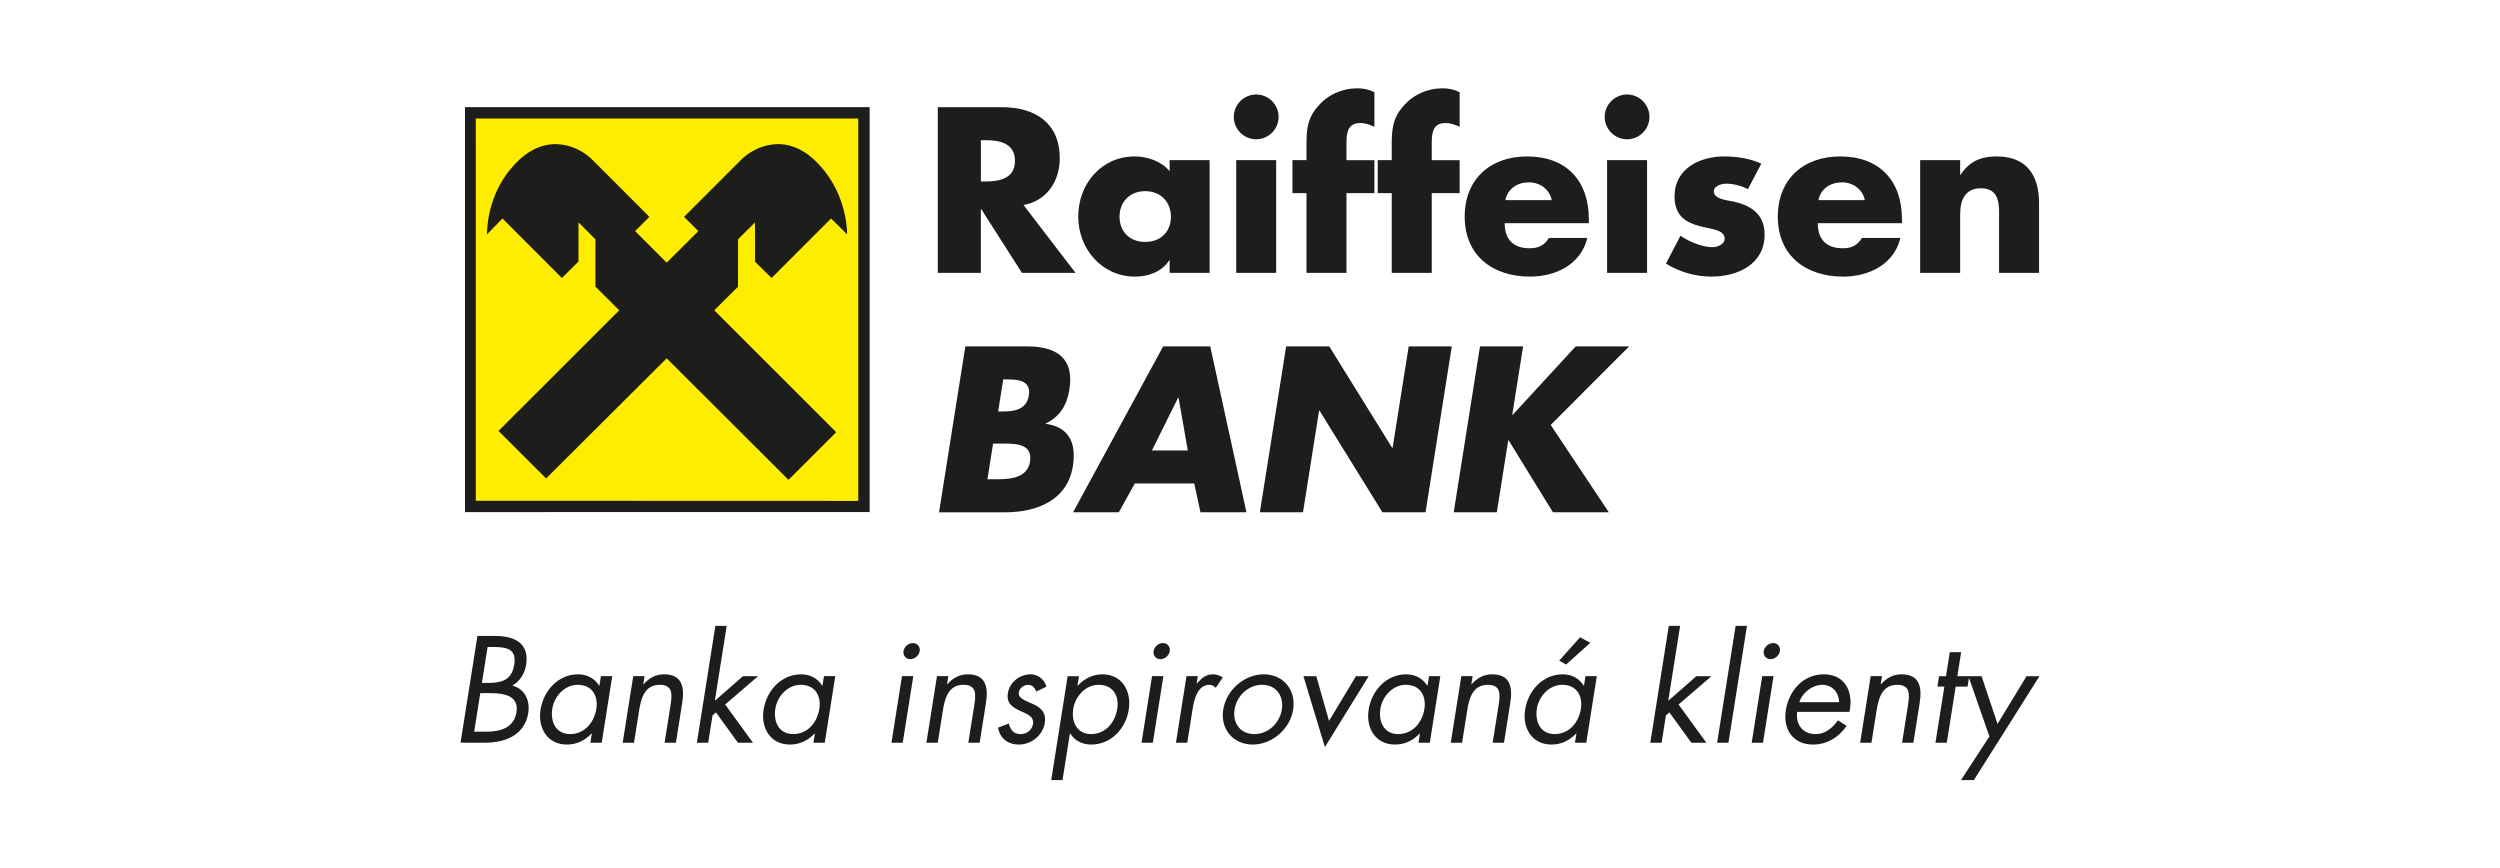 <?xml version="1.0" encoding="utf-8"?>
<!-- Generator: Adobe Illustrator 16.0.0, SVG Export Plug-In . SVG Version: 6.00 Build 0)  -->
<!DOCTYPE svg PUBLIC "-//W3C//DTD SVG 1.1//EN" "http://www.w3.org/Graphics/SVG/1.1/DTD/svg11.dtd">
<svg version="1.1" id="Vrstva_1" xmlns="http://www.w3.org/2000/svg" xmlns:xlink="http://www.w3.org/1999/xlink" x="0px" y="0px"
	 width="190px" height="66px" viewBox="0 0 190 66" enable-background="new 0 0 190 66" xml:space="preserve">
<g>
	<path fill="#1D1D1B" d="M77.787,15.58c1.786-0.318,2.755-1.821,2.755-3.557c0-2.688-1.887-3.876-4.376-3.876h-4.893V20.74h3.273
		v-4.843h0.033l3.09,4.843h4.074L77.787,15.58L77.787,15.58z M74.547,10.653h0.318c1.067,0,2.27,0.2,2.27,1.57
		c0,1.369-1.202,1.57-2.27,1.57h-0.318V10.653L74.547,10.653z M91.931,12.172h-3.04v0.836c-0.634-0.752-1.67-1.119-2.654-1.119
		c-2.539,0-4.292,2.104-4.292,4.559s1.787,4.575,4.325,4.575c1.002,0,2.053-0.383,2.589-1.235h0.032v0.952h3.04V12.172
		L91.931,12.172z M87.037,14.528c1.236,0,1.954,0.884,1.954,1.938c0,1.084-0.718,1.919-1.954,1.919s-1.953-0.835-1.953-1.919
		C85.084,15.412,85.801,14.528,87.037,14.528 M97.174,8.883c0,0.936-0.768,1.703-1.703,1.703s-1.704-0.768-1.704-1.703
		s0.769-1.703,1.704-1.703S97.174,7.948,97.174,8.883 M93.951,12.172h3.038v8.566h-3.038V12.172L93.951,12.172z M102.333,20.74
		h-3.04v-6.062h-1.068v-2.506h1.068v-1.086c0-1.186,0.034-2.053,0.869-3.006c0.752-0.885,1.838-1.369,2.989-1.369
		c0.467,0,0.885,0.084,1.304,0.301v2.623c-0.35-0.15-0.668-0.285-1.069-0.285c-0.784,0-1.053,0.469-1.053,1.437v1.386h2.122v2.506
		h-2.122V20.74L102.333,20.74z M108.812,20.74h-3.04v-6.062h-1.068v-2.506h1.068v-1.086c0-1.186,0.034-2.053,0.869-3.006
		c0.751-0.885,1.837-1.369,2.988-1.369c0.469,0,0.886,0.084,1.303,0.301v2.623c-0.35-0.15-0.668-0.285-1.067-0.285
		c-0.786,0-1.053,0.469-1.053,1.437v1.386h2.12v2.506h-2.12V20.74L108.812,20.74z M120.752,16.648c0-2.923-1.721-4.759-4.692-4.759
		c-2.789,0-4.743,1.721-4.743,4.576c0,2.955,2.121,4.558,4.96,4.558c1.954,0,3.874-0.919,4.358-2.938h-2.922
		c-0.333,0.566-0.802,0.783-1.452,0.783c-1.254,0-1.904-0.668-1.904-1.903h6.396V16.648L120.752,16.648z M114.407,15.211
		c0.183-0.885,0.916-1.353,1.802-1.353c0.819,0,1.57,0.534,1.721,1.353H114.407L114.407,15.211z M125.36,8.883
		c0,0.936-0.769,1.703-1.703,1.703s-1.703-0.768-1.703-1.703s0.769-1.703,1.703-1.703S125.36,7.948,125.36,8.883 M122.138,12.172
		h3.039v8.566h-3.039V12.172L122.138,12.172z M132.841,14.376c-0.468-0.249-1.118-0.417-1.635-0.417
		c-0.351,0-0.953,0.15-0.953,0.584c0,0.584,0.953,0.668,1.37,0.752c1.419,0.284,2.487,0.951,2.487,2.537
		c0,2.256-2.054,3.19-4.041,3.19c-1.22,0-2.421-0.351-3.457-0.985l1.103-2.119c0.618,0.434,1.653,0.867,2.404,0.867
		c0.385,0,0.952-0.184,0.952-0.652c0-0.668-0.952-0.7-1.905-0.95c-0.95-0.251-1.902-0.718-1.902-2.255
		c0-2.105,1.902-3.039,3.774-3.039c0.969,0,1.938,0.15,2.822,0.551L132.841,14.376L132.841,14.376z M144.548,16.648
		c0-2.923-1.721-4.759-4.693-4.759c-2.788,0-4.742,1.721-4.742,4.576c0,2.955,2.121,4.558,4.96,4.558
		c1.953,0,3.874-0.919,4.357-2.938h-2.922c-0.334,0.566-0.801,0.783-1.453,0.783c-1.252,0-1.902-0.668-1.902-1.903h6.396V16.648
		L144.548,16.648z M138.201,15.211c0.185-0.885,0.919-1.353,1.804-1.353c0.817,0,1.569,0.534,1.72,1.353H138.201L138.201,15.211z
		 M148.972,13.274h0.033c0.703-1.035,1.554-1.385,2.739-1.385c2.305,0,3.224,1.453,3.224,3.557v5.294h-3.04v-4.175
		c0-0.818,0.134-2.255-1.369-2.255c-1.235,0-1.587,0.919-1.587,1.987v4.442h-3.039v-8.567h3.039V13.274L148.972,13.274z
		 M76.246,28.834h0.234c0.886,0,1.896,0.066,1.712,1.22c-0.168,1.071-1.096,1.22-1.964,1.22h-0.369L76.246,28.834L76.246,28.834z
		 M76.419,38.934c2.308,0,4.703-0.871,5.122-3.512c0.277-1.755-0.299-2.975-2.067-3.21l0.006-0.032
		c1.102-0.521,1.616-1.438,1.795-2.577c0.382-2.406-0.986-3.277-3.227-3.277h-4.682l-1.998,12.609H76.419L76.419,38.934z
		 M75.473,33.716h0.334c1.071,0,2.717-0.15,2.475,1.372c-0.219,1.387-1.85,1.336-2.819,1.336h-0.418L75.473,33.716L75.473,33.716z
		 M90.762,36.742l0.473,2.191h3.495l-2.752-12.609h-3.578l-6.847,12.609h3.478l1.217-2.191H90.762L90.762,36.742z M90.273,34.234
		h-2.726l1.989-4.013h0.033L90.273,34.234L90.273,34.234z M97.748,26.325h3.276l4.781,7.71h0.034l1.221-7.71h3.277l-1.996,12.609
		h-3.277l-4.78-7.726h-0.033l-1.223,7.726h-3.279L97.748,26.325L97.748,26.325z M119.753,26.325h4.062l-5.962,5.971l4.417,6.638
		h-4.246l-3.366-5.466h-0.034l-0.865,5.466h-3.277l1.997-12.609h3.277l-0.824,5.201h0.033L119.753,26.325L119.753,26.325z"/>
	<path fill="#1D1D1B" d="M36.286,48.332h1.334c1.476,0,2.628,0.539,2.365,2.195c-0.104,0.656-0.44,1.217-1.048,1.582
		c0.932,0.236,1.364,1.109,1.211,2.076c-0.256,1.615-1.66,2.26-3.265,2.26H35L36.286,48.332L36.286,48.332z M36.038,55.607h0.904
		c1.011,0,2.115-0.248,2.312-1.486c0.2-1.258-0.976-1.441-1.967-1.441h-0.786L36.038,55.607L36.038,55.607z M36.625,51.904h0.344
		c1.022,0,1.913-0.117,2.112-1.377c0.193-1.227-0.56-1.357-1.669-1.357h-0.354L36.625,51.904L36.625,51.904z"/>
	<path fill="#1D1D1B" d="M45.73,56.447h-0.861l0.111-0.701h-0.021c-0.53,0.561-1.167,0.84-1.877,0.84c-1.485,0-2.221-1.258-2-2.658
		c0.229-1.441,1.339-2.68,2.856-2.68c0.689,0,1.262,0.322,1.597,0.861h0.021l0.114-0.721h0.861L45.73,56.447L45.73,56.447z
		 M41.975,53.863c-0.157,0.99,0.275,1.928,1.353,1.928c1.108,0,1.831-0.895,1.993-1.916c0.159-1.012-0.346-1.83-1.411-1.83
		C42.909,52.045,42.125,52.918,41.975,53.863"/>
	<path fill="#1D1D1B" d="M48.889,52.002h0.021c0.432-0.486,0.937-0.754,1.561-0.754c1.399,0,1.562,1.012,1.374,2.195l-0.475,3.004
		h-0.861l0.451-2.854c0.13-0.816,0.181-1.549-0.82-1.549c-1.184,0-1.433,1.098-1.575,2.002l-0.381,2.4h-0.86l0.802-5.059h0.86
		L48.889,52.002L48.889,52.002z"/>
	<polygon fill="#1D1D1B" points="54.328,53.26 56.465,51.389 57.616,51.389 55.112,53.541 57.225,56.447 56.083,56.447 
		54.414,54.143 54.151,54.369 53.823,56.447 52.963,56.447 54.369,47.566 55.229,47.566 54.328,53.26 	"/>
	<path fill="#1D1D1B" d="M62.681,56.447h-0.861l0.111-0.701h-0.022c-0.53,0.561-1.166,0.84-1.876,0.84c-1.485,0-2.222-1.258-2-2.658
		c0.229-1.441,1.339-2.68,2.856-2.68c0.689,0,1.262,0.322,1.596,0.861h0.021l0.114-0.721h0.861L62.681,56.447L62.681,56.447z
		 M58.925,53.863c-0.157,0.99,0.276,1.928,1.353,1.928c1.107,0,1.831-0.895,1.992-1.916c0.16-1.012-0.344-1.83-1.411-1.83
		C59.858,52.045,59.074,52.918,58.925,53.863"/>
	<path fill="#1D1D1B" d="M68.609,56.447H67.75l0.8-5.059h0.861L68.609,56.447L68.609,56.447z M69.896,49.482
		c-0.055,0.346-0.378,0.615-0.712,0.615c-0.332,0-0.57-0.27-0.516-0.615c0.053-0.332,0.377-0.611,0.711-0.611
		C69.713,48.871,69.949,49.15,69.896,49.482"/>
	<path fill="#1D1D1B" d="M71.973,52.002h0.021c0.432-0.486,0.937-0.754,1.561-0.754c1.399,0,1.562,1.012,1.375,2.195l-0.476,3.004
		h-0.861l0.452-2.854c0.13-0.816,0.182-1.549-0.82-1.549c-1.184,0-1.434,1.098-1.576,2.002l-0.38,2.4h-0.862l0.803-5.059h0.86
		L71.973,52.002L71.973,52.002z"/>
	<path fill="#1D1D1B" d="M78.75,52.561c-0.076-0.27-0.295-0.516-0.607-0.516c-0.301,0-0.661,0.236-0.712,0.561
		c-0.074,0.461,0.479,0.633,1.033,0.881c0.553,0.248,1.077,0.604,0.941,1.453c-0.151,0.957-1.035,1.646-1.971,1.646
		c-0.851,0-1.44-0.484-1.584-1.281l0.815-0.322c0.14,0.475,0.335,0.809,0.906,0.809c0.461,0,0.866-0.312,0.939-0.775
		c0.179-1.131-2.164-0.742-1.912-2.336c0.136-0.85,0.915-1.432,1.734-1.432c0.581,0,1.054,0.408,1.196,0.936L78.75,52.561
		L78.75,52.561z"/>
	<path fill="#1D1D1B" d="M81.888,52.109h0.023c0.507-0.559,1.179-0.861,1.878-0.861c1.485,0,2.219,1.281,1.998,2.68
		c-0.229,1.443-1.336,2.658-2.854,2.658c-0.688,0-1.275-0.301-1.597-0.85h-0.022l-0.562,3.551h-0.86l1.25-7.898h0.862L81.888,52.109
		L81.888,52.109z M81.567,53.863c-0.157,0.99,0.276,1.928,1.352,1.928c1.109,0,1.831-0.895,1.993-1.916
		c0.16-1.012-0.345-1.83-1.41-1.83C82.501,52.045,81.718,52.916,81.567,53.863"/>
	<path fill="#1D1D1B" d="M87.615,56.447h-0.86l0.8-5.059h0.862L87.615,56.447L87.615,56.447z M88.901,49.482
		c-0.055,0.346-0.377,0.615-0.711,0.615c-0.333,0-0.57-0.27-0.517-0.615c0.054-0.332,0.378-0.611,0.711-0.611
		S88.953,49.15,88.901,49.482"/>
	<path fill="#1D1D1B" d="M90.945,51.938h0.021c0.365-0.398,0.669-0.689,1.229-0.689c0.291,0,0.512,0.098,0.738,0.236l-0.533,0.787
		c-0.154-0.119-0.256-0.227-0.481-0.227c-0.947,0-1.183,1.215-1.287,1.873l-0.4,2.529h-0.86l0.801-5.059h0.86L90.945,51.938
		L90.945,51.938z"/>
	<path fill="#1D1D1B" d="M92.965,53.928c0.235-1.484,1.597-2.68,3.083-2.68c1.484,0,2.469,1.195,2.233,2.68
		s-1.605,2.658-3.079,2.658C93.728,56.586,92.729,55.412,92.965,53.928 M93.827,53.918c-0.163,1.031,0.436,1.873,1.501,1.873
		c1.064,0,1.93-0.842,2.094-1.873c0.162-1.023-0.436-1.873-1.501-1.873S93.989,52.895,93.827,53.918"/>
	<polygon fill="#1D1D1B" points="101.008,54.789 103.053,51.389 104.021,51.389 100.692,56.779 99.06,51.389 100.039,51.389 
		101.008,54.789 	"/>
	<path fill="#1D1D1B" d="M108.666,56.447h-0.861l0.11-0.701h-0.021c-0.53,0.561-1.166,0.84-1.876,0.84
		c-1.485,0-2.223-1.258-2.001-2.658c0.229-1.441,1.34-2.68,2.857-2.68c0.688,0,1.261,0.322,1.596,0.861h0.021l0.114-0.721h0.86
		L108.666,56.447L108.666,56.447z M104.91,53.863c-0.157,0.99,0.274,1.928,1.351,1.928c1.109,0,1.832-0.895,1.994-1.916
		c0.16-1.012-0.346-1.83-1.411-1.83C105.845,52.045,105.06,52.918,104.91,53.863"/>
	<path fill="#1D1D1B" d="M111.823,52.002h0.021c0.434-0.486,0.938-0.754,1.562-0.754c1.399,0,1.562,1.012,1.374,2.195l-0.477,3.004
		h-0.86l0.452-2.854c0.129-0.816,0.181-1.549-0.821-1.549c-1.183,0-1.433,1.098-1.575,2.002l-0.38,2.4h-0.861l0.802-5.059h0.86
		L111.823,52.002L111.823,52.002z"/>
	<path fill="#1D1D1B" d="M120.557,56.447h-0.86l0.111-0.701h-0.021c-0.53,0.561-1.167,0.84-1.877,0.84
		c-1.485,0-2.223-1.258-2.001-2.658c0.229-1.441,1.34-2.68,2.857-2.68c0.688,0,1.262,0.322,1.596,0.861h0.021l0.114-0.721h0.861
		L120.557,56.447L120.557,56.447z M116.802,53.863c-0.157,0.99,0.276,1.928,1.352,1.928c1.108,0,1.831-0.895,1.992-1.916
		c0.161-1.012-0.344-1.83-1.409-1.83C117.735,52.045,116.951,52.918,116.802,53.863 M120.867,48.848l-1.845,1.658l-0.522-0.301
		l1.582-1.766L120.867,48.848L120.867,48.848z"/>
	<polygon fill="#1D1D1B" points="126.787,53.26 128.924,51.389 130.075,51.389 127.571,53.541 129.684,56.447 128.543,56.447 
		126.873,54.143 126.611,54.369 126.283,56.447 125.422,56.447 126.828,47.566 127.689,47.566 126.787,53.26 	"/>
	<polygon fill="#1D1D1B" points="131.362,56.447 130.501,56.447 131.907,47.566 132.769,47.566 131.362,56.447 	"/>
	<path fill="#1D1D1B" d="M133.987,56.447h-0.859l0.8-5.059h0.861L133.987,56.447L133.987,56.447z M135.273,49.482
		c-0.054,0.346-0.377,0.615-0.71,0.615c-0.334,0-0.571-0.27-0.517-0.615c0.053-0.332,0.377-0.611,0.711-0.611
		S135.327,49.15,135.273,49.482"/>
	<path fill="#1D1D1B" d="M136.587,54.1c-0.137,0.938,0.411,1.691,1.391,1.691c0.731,0,1.274-0.443,1.704-1.045l0.665,0.42
		c-0.628,0.904-1.527,1.42-2.561,1.42c-1.507,0-2.293-1.15-2.062-2.605c0.237-1.494,1.304-2.732,2.887-2.732
		c1.624,0,2.272,1.344,1.948,2.852H136.587L136.587,54.1z M139.77,53.367c-0.002-0.73-0.521-1.322-1.275-1.322
		c-0.742,0-1.524,0.592-1.748,1.322H139.77L139.77,53.367z"/>
	<path fill="#1D1D1B" d="M142.936,52.002h0.021c0.432-0.486,0.937-0.754,1.562-0.754c1.399,0,1.562,1.012,1.374,2.195l-0.476,3.004
		h-0.86l0.451-2.854c0.129-0.816,0.181-1.549-0.82-1.549c-1.183,0-1.433,1.098-1.576,2.002l-0.38,2.4h-0.861l0.802-5.059h0.86
		L142.936,52.002L142.936,52.002z"/>
	<polygon fill="#1D1D1B" points="147.957,56.447 147.096,56.447 147.771,52.184 147.244,52.184 147.369,51.389 147.896,51.389 
		148.185,49.568 149.046,49.568 148.758,51.389 149.662,51.389 149.535,52.184 148.632,52.184 147.957,56.447 	"/>
	<polygon fill="#1D1D1B" points="149.598,51.389 150.598,51.389 151.811,55.016 154.02,51.389 155,51.389 150.014,59.287 
		149.034,59.287 151.195,55.973 149.598,51.389 	"/>
	<polygon fill="#FFED00" points="35.67,38.412 65.606,38.412 65.606,8.526 35.67,8.526 35.67,38.412 	"/>
	<path fill="#1D1D1B" d="M35.339,8.141h30.755l0.001,30.777L35.339,38.92V8.141L35.339,8.141z M36.163,38.059l29.064,0.01V9.009
		L36.16,9.006L36.163,38.059L36.163,38.059z M50.668,27.231l9.258,9.236l3.625-3.623l-9.268-9.262l1.806-1.789l0.002-3.604
		l1.286-1.288l0.004,2.989l1.258,1.238l4.521-4.523l1.222,1.206c0-0.776-0.229-3.454-2.379-5.552
		c-2.408-2.346-4.818-0.975-5.647-0.144l-4.367,4.364l1.087,1.086l-2.406,2.396l-2.402-2.396l1.085-1.086l-4.363-4.364
		c-0.831-0.831-3.241-2.202-5.648,0.144c-2.151,2.098-2.33,4.776-2.33,5.553l1.172-1.207l4.52,4.523l1.26-1.253l0.003-2.975
		l1.286,1.288l-0.002,3.594l1.811,1.801l-9.176,9.168l3.62,3.611L50.668,27.231L50.668,27.231z"/>
</g>
</svg>
